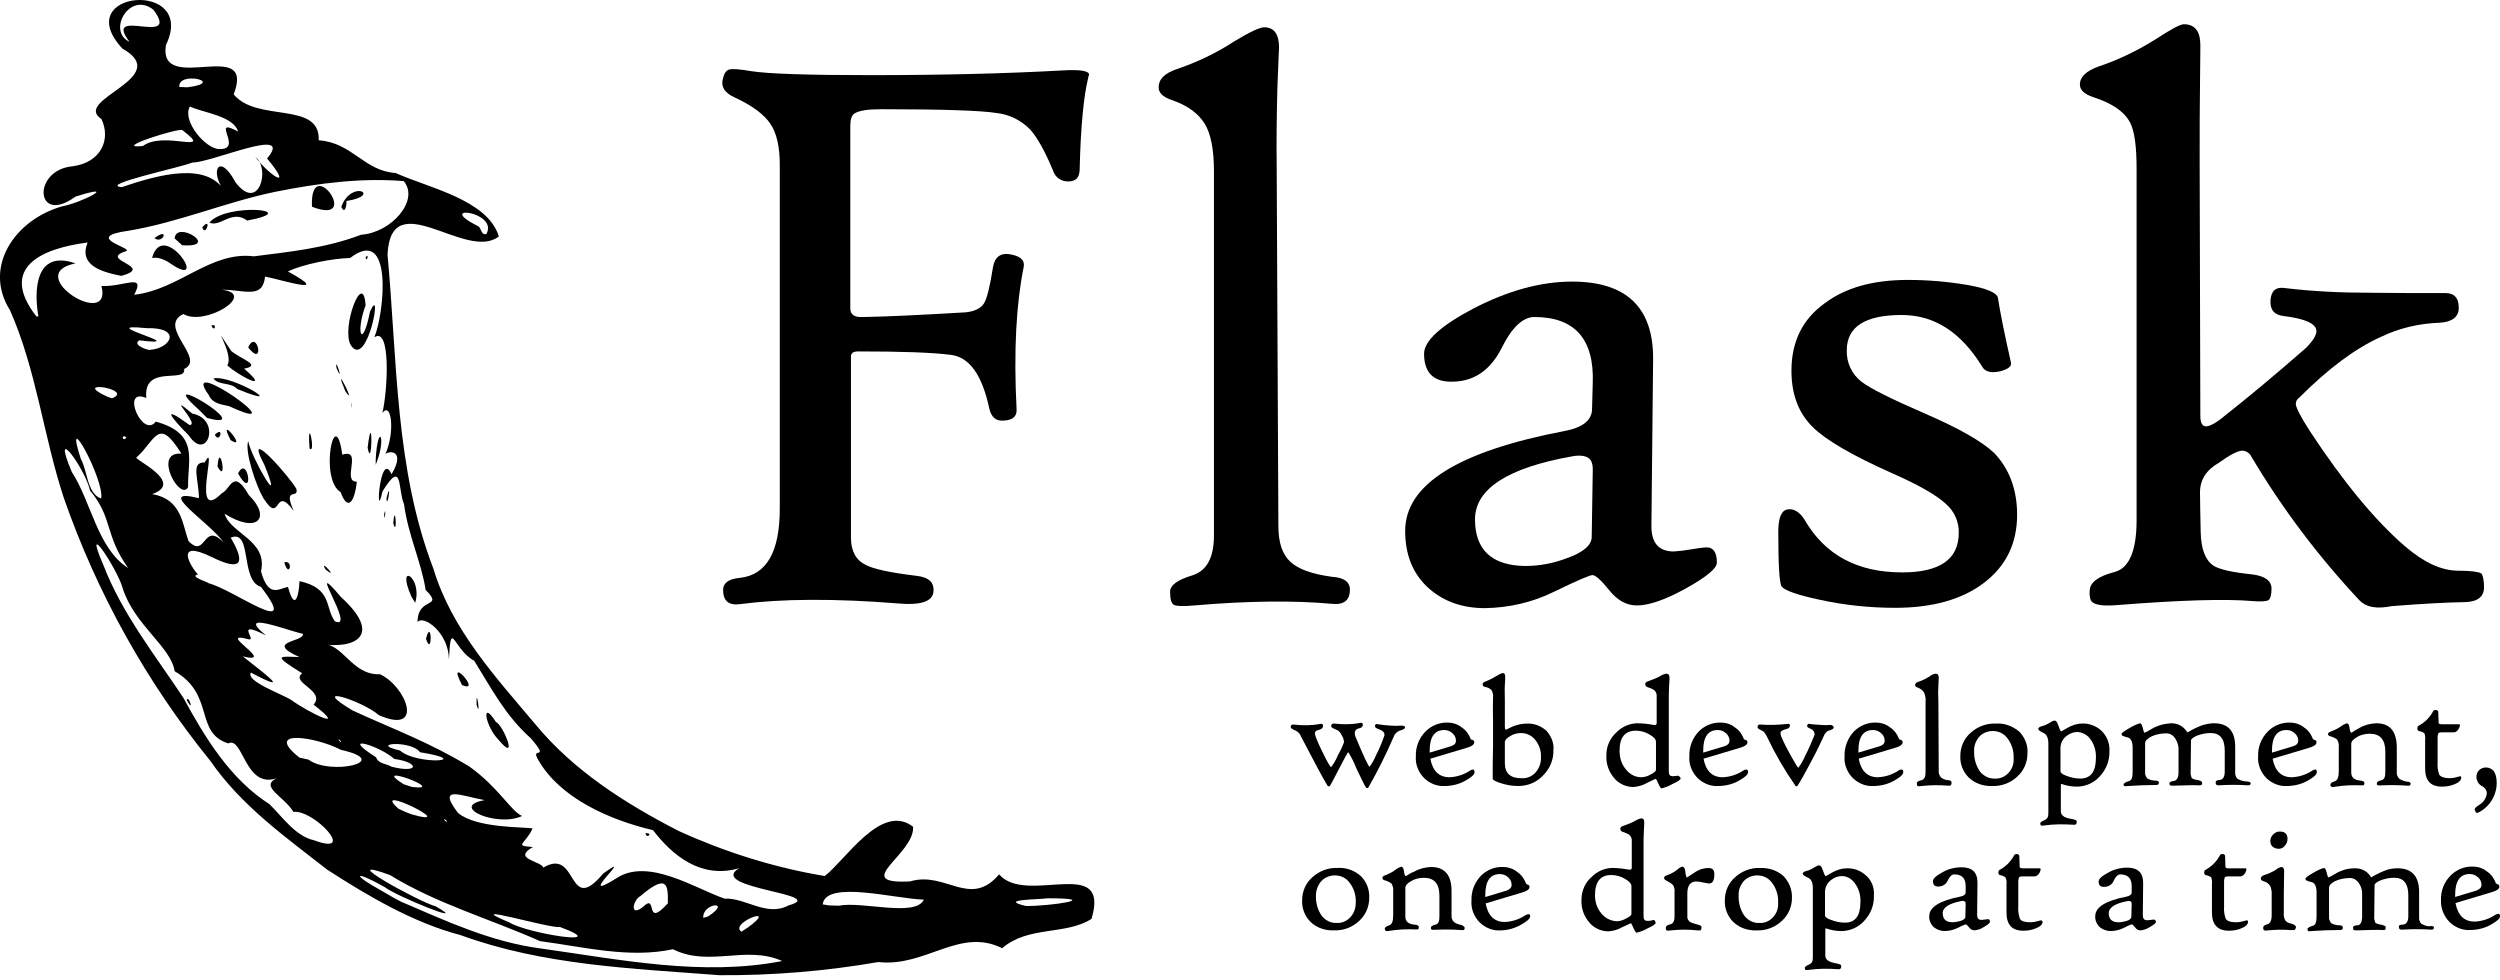 <svg xmlns="http://www.w3.org/2000/svg" width="102" height="40" viewBox="0 0 102 40" fill="none"><path d="M13.347 35.48C11.64 34.145 9.837 32.865 8.585 31.048C5.983 27.841 3.96 24.208 2.598 20.299C1.772 17.78 1.483 15.082 0.409 12.66C-0.706 10.898 0.602 8.971 2.529 8.421C3.382 8.256 4.896 7.444 3.079 8.022C1.442 9.219 1.29 6.934 2.969 6.783C4.112 6.632 4.538 5.696 4.139 4.856C2.914 4.058 7.112 3.177 4.992 1.98C2.79 -0.402 8.076 -0.856 6.768 1.842C6.451 3.92 10.457 1.457 9.534 3.851C10.484 5.008 13.072 4.113 13.003 5.723C14.379 5.82 14.847 6.976 16.141 7.058C17.476 7.664 19.898 8.146 20.353 9.646C19.031 10.692 15.948 7.471 15.811 10.389C16.21 14.683 16.113 19.115 17.683 23.203C18.426 25.68 20.229 27.635 21.853 29.562C23.408 31.447 25.514 32.782 27.675 33.897C29.574 34.764 31.584 35.397 33.648 35.742C34.488 35.108 35.96 32.727 37.254 33.732C37.323 34.861 34.667 36.086 37.13 35.962C38.575 35.521 39.58 37.077 40.764 35.673C41.865 36.966 45.32 34.847 44.535 37.489C43.489 38.164 41.948 37.765 40.888 38.687C39.154 37.82 37.764 39.471 35.837 39.251C33.689 39.623 31.529 39.802 29.354 39.788C25.803 39.513 22.169 39.389 18.784 38.15C16.884 37.655 15.026 36.567 13.347 35.48ZM16.361 36.788C18.219 37.586 20.05 38.439 22.087 38.701C25.321 39.155 28.666 39.843 31.914 39.21C30.441 38.549 28.927 39.471 27.455 38.728C25.693 39.114 23.807 38.632 22.032 38.398C19.995 37.489 17.806 36.87 15.907 35.7C13.526 34.833 17.132 36.815 17.779 36.98C19.265 37.82 16.141 36.553 15.7 36.196C14.462 35.494 14.297 35.645 15.577 36.347C15.838 36.498 16.086 36.65 16.361 36.788ZM12.81 34.282C14.613 34.957 12.796 33.016 11.971 33.126C11.599 32.493 10.567 32.094 11.296 31.75C9.989 32.204 9.92 30.016 9.314 30.332C7.924 29.892 8.777 28.337 7.126 27.387C6.974 26.382 5.488 25.515 5.006 24.001C4.8 23.23 3.327 21.001 4.222 23.065C4.992 25.061 6.355 26.768 7.484 28.474C8.365 30.098 9.397 31.791 10.993 32.81C11.53 33.333 12.053 34.117 12.81 34.282ZM7.621 28.571C7.676 28.295 7.952 29.163 7.621 28.571V28.571ZM14.971 35.081C14.407 34.861 15.37 34.902 14.971 35.081V35.081ZM15.948 35.439C15.508 35.714 15.852 34.943 15.948 35.439V35.439ZM17.173 35.948C16.279 35.59 17.765 35.397 17.173 35.948V35.948ZM19.279 37.118C18.15 36.925 19.637 36.595 19.279 37.118V37.118ZM15.246 34.31C14.076 34.296 16.155 33.718 15.246 34.31V34.31ZM16.169 34.764C15.838 34.902 16.141 34.448 16.169 34.764V34.764ZM20.765 37.627C21.509 38.095 25.073 38.646 22.844 37.82C22.458 37.902 18.687 36.76 20.765 37.627ZM13.471 31.956C12.315 31.612 13.402 31.64 13.471 31.956V31.956ZM15.604 33.195C14.448 32.892 16.169 32.81 15.604 33.195V33.195ZM17.407 34.296C16.113 33.993 18.206 33.993 17.407 34.296V34.296ZM12.59 30.993C13.457 31.654 16.086 31.076 13.911 30.594C12.92 30.071 10.704 29.713 12.218 30.91L12.59 30.993ZM18.618 34.668C17.104 34.324 18.99 34.062 18.618 34.668V34.668ZM16.788 33.223C18.907 33.828 14.999 31.888 16.265 33.002L16.54 33.126L16.788 33.223ZM20.463 35.342C18.646 35.067 22.472 35.356 20.463 35.342V35.342ZM11.819 29.837C11.324 29.878 11.75 29.465 11.819 29.837V29.837ZM23.862 37.255C23.202 37.751 23.917 36.581 23.862 37.255V37.255ZM15.246 31.929C14.627 31.929 15.122 31.585 15.246 31.929V31.929ZM12.012 29.603C10.429 29.094 13.168 29.534 12.012 29.603V29.603ZM8.186 27.125C6.933 26.134 8.034 26.575 8.186 27.125V27.125ZM18.247 33.512C18.027 33.278 18.15 33.567 18.247 33.512V33.512ZM24.509 37.366C24.165 37.503 24.482 36.994 24.509 37.366V37.366ZM17.696 32.947C16.705 32.796 17.806 32.466 17.696 32.947V32.947ZM13.03 29.988C11.654 29.41 13.884 29.892 13.03 29.988V29.988ZM20.917 34.888C19.609 34.627 22.252 34.365 20.917 34.888V34.888ZM16.815 32.108C18.357 32.301 14.985 31.062 16.471 31.998L16.815 32.108ZM22.169 35.397C23.601 34.544 23.133 37.407 24.605 35.645C26.064 34.585 23.353 36.953 25.142 35.838C26.436 34.971 28.363 36.251 29.56 36.664C30.427 36.622 31.281 37.421 32.175 36.939C33.896 36.471 28.817 36.251 30.152 35.425C28.583 35.879 27.413 34.874 26.642 33.87C24.881 33.457 22.844 32.562 21.963 31.007C21.605 30.415 22.486 31.089 21.66 30.126C20.6 29.176 20.064 28.103 19.348 26.96C18.494 26.506 18.398 25.171 18.316 26.919C18.316 25.818 17.283 25.075 17.036 25.378C17.036 24.318 18.137 24.841 17.366 24.07C17.201 22.969 16.65 21.826 16.485 20.574C16.224 19.968 16.444 18.689 15.604 20.051C15.301 21.483 15.494 18.289 15.976 19.349C16.609 18.276 15.756 18.399 15.714 18.551C16.127 17.642 15.976 16.362 15.604 16.844C15.824 15.881 15.948 13.307 15.274 13.761C15.687 12.756 16.045 9.164 14.283 10.527C13.567 10.54 12.329 10.788 11.75 11.077C13.581 12.082 11.572 11.435 10.815 11.284C10.718 12.22 9.975 11.82 9.053 11.82C10.525 11.999 8.337 13.334 7.484 12.811C6.383 13.334 8.433 14.642 7.511 15.055C7.621 15.661 5.832 14.835 5.97 16.239C4.896 15.784 5.818 17.918 6.355 17.202C8.172 17.698 7.635 18.812 7.676 19.872C7.36 20.491 6.204 18.413 7.401 18.509C6.451 16.968 6.355 17.959 5.571 18.661C5.392 18.716 7.58 19.679 6.204 20.161C7.415 20.354 7.442 21.4 7.69 22.074C8.42 22.831 8.268 21.235 9.135 22.143C8.585 21.331 6.217 19.858 8.117 20.326C8.103 19.514 7.773 18.854 8.351 18.867C8.929 17.821 7.745 21.441 9.053 20.12C9.411 19.968 9.507 19.074 10.154 20.202C11.09 21.125 10.498 21.799 9.163 20.959C9.397 21.771 10.938 22.047 10.649 23.313C10.952 24.414 11.379 24.015 11.75 23.946C12.039 25.02 12.205 24.235 12.218 23.712C13.567 24.001 13.251 24.799 13.664 25.35C14.586 25.763 12.342 22.515 13.925 24.373C15.59 25.887 14.558 26.506 13.058 26.272C14.008 26.19 14.31 27.552 15.508 27.511C16.595 28.02 17.325 30.002 15.453 29.176C14.806 28.598 12.521 27.869 14.379 28.984C16.113 29.782 17.476 30.264 19.141 31.268C20.339 32.122 20.848 33.099 21.302 33.292C20.297 33.773 18.288 32.906 19.774 32.645C18.839 32.48 17.793 31.998 18.687 33.168C19.444 33.801 21.385 33.732 21.729 33.801C21.44 34.448 20.931 34.503 21.743 34.558C20.876 35.053 22.073 35.122 22.169 35.397ZM20.325 30.167C19.774 29.589 19.637 28.516 20.229 29.451C20.532 29.575 21.192 31.213 20.325 30.167ZM26.34 33.993C26.354 34.255 26.684 33.98 26.34 33.993V33.993ZM19.444 28.75C19.417 27.883 19.637 29.424 19.444 28.75V28.75ZM18.852 27.951C18.15 26.616 19.72 28.323 18.852 27.951V27.951ZM11.599 22.941C11.792 23.643 11.998 22.831 11.599 22.941V22.941ZM17.38 26.066C17.614 25.13 17.655 26.864 17.38 26.066V26.066ZM13.278 23.23C12.989 22.721 13.884 23.726 13.278 23.23V23.23ZM16.788 24.345C16.127 22.873 17.256 23.547 16.939 24.593L16.788 24.345ZM10.746 20.326C10.457 19.845 9.975 18.427 10.126 18C10.264 18.702 11.627 21.028 10.787 18.964C9.865 17.23 11.888 19.528 12.095 19.955C12.191 20.381 11.53 19.831 11.984 20.849C11.159 19.707 11.489 21.483 10.746 20.326ZM8.874 19.032C8.956 17.918 9.3 19.817 8.874 19.032V19.032ZM9.713 19.322C10.113 18.482 10.402 20.519 9.713 19.322V19.322ZM7.704 17.766C7.016 17.078 6.506 16.445 7.731 17.34C8.199 17.353 6.672 15.895 7.842 16.872C9.066 17.106 8.447 18.895 7.704 17.766ZM8.764 17.739C8.97 18.138 9.163 17.34 8.764 17.739V17.739ZM9.411 17.959C8.805 16.803 10.154 18.427 9.411 17.959V17.959ZM8.117 16.72C6.094 14.917 10.649 17.656 8.447 17.051L8.117 16.72ZM13.898 20.079C13.017 19.556 13.664 16.39 13.966 18.551C14.82 18.276 13.925 19.666 14.558 19.652C14.462 20.533 14.173 20.849 13.898 20.079ZM16.045 21.345C16.127 20.381 16.224 21.992 16.045 21.345V21.345ZM15.673 20.973C15.687 21.455 15.769 20.56 15.673 20.973V20.973ZM8.516 16.115C7.222 14.325 12.287 17.931 9.342 16.569C9.039 16.5 8.667 16.473 8.516 16.115ZM12.631 18.303C12.521 16.789 12.906 18.551 12.631 18.303V18.303ZM15.769 20.313C15.783 20.891 16.003 19.459 15.769 20.313V20.313ZM8.709 15.44C9.479 15.275 11.902 16.789 9.672 15.867C9.438 15.592 8.901 15.729 8.709 15.44ZM15.329 18.744C15.412 17.202 15.797 17.821 15.329 18.964V18.744ZM9.273 14.903C9.59 14.435 8.433 12.825 9.438 14.325C9.865 14.669 10.691 14.903 9.961 15.041C11.117 16.046 9.7 15.316 9.273 14.903ZM14.999 18.262C15.191 19.294 15.219 16.5 14.999 18.262V18.262ZM8.626 13.279C8.75 13.596 8.874 13.183 8.626 13.279V13.279ZM10.126 14.174C10.498 13.362 10.828 15.069 10.126 14.174V14.174ZM14.338 16.514C14.324 16.197 14.407 16.968 14.338 16.514V16.514ZM14.09 15.963C13.498 14.532 14.627 16.734 14.09 15.963V15.963ZM13.732 15.027C13.636 14.422 14.063 15.771 13.732 15.027V15.027ZM14.31 14.078C13.911 13.376 14.82 10.967 14.916 12.454C14.489 13.623 14.792 14.27 15.095 12.715C15.646 11.476 14.985 15.124 14.31 14.078ZM14.916 10.499C14.957 10.761 15.081 10.279 14.916 10.499V10.499ZM13.911 30.236C13.677 30.03 13.939 30.374 13.911 30.236V30.236ZM15.976 31.282C17.118 31.571 17.118 31.103 16.086 30.965C15.522 30.442 13.76 29.892 15.343 30.897C15.439 31.172 15.783 31.158 15.976 31.282ZM11.902 28.571C12.535 29.039 14.283 29.906 12.796 28.75C13.292 28.172 11.833 27.855 12.329 27.47C11.104 26.713 11.365 26.781 12.218 26.809C10.746 26.148 12.439 26.203 12.356 25.859C11.792 25.749 9.534 24.855 10.856 25.928C9.507 25.24 10.539 26.19 10.126 26.079C8.75 25.708 11.351 27.125 9.906 26.781C10.704 27.415 12.039 28.392 10.236 27.442C10.016 27.8 11.53 28.323 11.902 28.571ZM14.063 29.809C12.769 28.791 16.678 30.663 14.063 29.809V29.809ZM25.115 36.512C24.743 36.953 25.142 35.989 25.115 36.512V36.512ZM26.243 36.994C26.849 36.402 26.271 37.93 27.248 36.856C27.262 36.086 27.221 35.631 26.119 36.567C25.817 36.732 25.679 37.448 26.243 36.994ZM8.213 25.667C6.906 24.937 8.02 24.937 8.213 25.667V25.667ZM9.424 26.465C7.814 25.79 8.97 25.722 9.424 26.465V26.465ZM16.32 30.621C16.994 31.227 19.417 31.062 17.132 30.69C16.802 30.195 14.999 30.319 16.32 30.621ZM25.817 36.485C24.812 36.87 26.849 35.618 25.817 36.485V36.485ZM27.978 37.971C27.523 38.081 27.978 37.682 27.978 37.971V37.971ZM27.978 37.572C26.863 37.641 29.12 36.361 27.978 37.572V37.572ZM5.226 23.175C4.249 21.785 4.621 21.152 3.671 20.01C3.492 19.143 2.047 17.161 2.928 19.253C3.726 20.478 3.974 22.377 5.226 23.175ZM27.606 37.187C26.739 36.595 29.726 35.824 27.606 37.187V37.187ZM29.23 37.82C28.556 37.627 30.276 36.911 29.23 37.82V37.82ZM7.855 24.125C7.071 24.07 8.158 23.671 7.855 24.125V24.125ZM28.886 37.393C29.904 36.732 28.652 36.829 28.693 37.448L28.886 37.393ZM14.985 28.626C14.448 28.667 14.957 28.185 14.985 28.626V28.626ZM15.852 29.121C15.425 29.204 15.577 28.571 15.852 29.121V29.121ZM30.524 37.834C31.831 36.884 29.726 37.655 30.249 38.013L30.524 37.834ZM30.028 37.586C28.9 37.985 31.102 36.691 30.028 37.586V37.586ZM32.588 39.306C31.721 39.141 33.318 38.825 32.588 39.306V39.306ZM8.502 23.795C9.466 24.015 12.342 26.162 10.649 23.946C9.782 23.685 10.305 21.565 9.411 21.937C10.002 22.928 9.906 23.354 8.654 22.735C7.085 21.964 7.773 23.12 8.076 23.437C7.663 23.52 8.626 23.795 8.502 23.795ZM4.125 20.34C4.291 19.624 2.543 16.418 3.3 18.73C3.575 19.212 3.547 20.134 4.125 20.34ZM12.177 25.295C11.682 24.882 12.149 25.24 12.177 25.295V25.295ZM13.388 25.584C12.039 25.281 13.388 24.827 13.388 25.584V25.584ZM23.959 32.245C23.174 32.232 23.766 31.723 23.959 32.245V32.245ZM24.468 32.617C24.179 32.672 24.399 32.328 24.468 32.617V32.617ZM28.666 35.26C28.157 35.218 29.065 34.957 28.666 35.26V35.26ZM6.314 20.891C5.075 20.574 7.47 20.45 6.314 20.891V20.891ZM23.037 31.42C22.293 31.612 23.023 30.677 23.037 31.42V31.42ZM5.86 19.831C5.171 19.666 6.603 19.583 5.86 19.831V19.831ZM8.007 20.877C7.786 20.973 7.993 20.629 8.007 20.877V20.877ZM34.226 36.953C35.176 36.76 37.35 37.434 37.695 36.705C36.538 36.677 33.689 35.893 33.566 36.898L33.813 36.939L34.226 36.953ZM8.695 21.042C8.103 21.015 8.709 20.285 8.695 21.042V21.042ZM3.038 17.133C2.061 16.913 2.79 15.688 3.038 17.133V17.133ZM4.387 17.463C3.162 17.051 4.401 17.009 4.387 17.463V17.463ZM5.158 17.849C4.937 17.67 4.992 18.069 5.158 17.849V17.849ZM10.002 20.959C9.466 20.794 10.236 20.739 10.002 20.959V20.959ZM4.648 16.995C3.079 16.83 4.511 15.908 4.648 16.995V16.995ZM1.882 15.206C1.62 15.385 1.841 14.697 1.882 15.206V15.206ZM2.295 14.89C1.937 14.972 2.226 14.298 2.295 14.89V14.89ZM4.566 16.252C5.529 15.881 2.818 15.468 4.373 16.183L4.566 16.252ZM34.956 35.012C34.171 34.847 35.575 34.448 34.956 35.012V35.012ZM38.631 36.925C37.997 37.008 38.878 36.196 38.631 36.925V36.925ZM4.8 15.055C4.043 15.193 4.896 14.353 4.8 15.055V15.055ZM1.565 12.894C1.386 11.903 1.414 10.155 3.079 10.747C0.863 11.187 4.607 13.5 4.139 11.669C5.075 11.71 5.956 11.118 5.474 12.027C7.305 11.82 8.585 10.238 10.36 10.458C11.737 10.279 13.251 10.141 14.737 9.577C15.962 9.494 17.132 8.173 16.471 7.389C14.806 7.251 13.058 7.457 11.214 7.829C9.177 8.256 7.305 9.068 5.254 9.412C3.245 9.687 5.653 10.155 5.089 10.265C4.043 10.623 6.341 10.871 4.951 11.256C4.098 11.091 3.203 10.802 3.575 9.894C1.648 10.141 -0.045 10.94 1.483 12.908H1.565V12.894ZM6.204 10.527C6.658 8.861 8.626 11.903 6.947 10.747C6.74 10.595 6.424 10.472 6.204 10.527ZM6.3 9.715C6.644 9.99 6.947 9.233 6.3 9.715V9.715ZM7.126 9.728C7.181 8.958 9.025 10.127 7.429 10.004L7.126 9.728ZM8.254 9.274C8.378 9.715 8.667 8.792 8.254 9.274V9.274ZM8.543 9.082C9.232 8.256 12.439 8.559 10.085 8.999C9.466 8.531 8.984 9.288 8.543 9.082ZM12.728 8.435C12.631 6.177 14.82 9.247 12.728 8.435V8.435ZM13.925 8.435C14.352 7.292 15.604 7.98 14.132 8.201C14.159 8.325 14.076 8.792 13.925 8.435ZM4.332 14.477C2.955 13.789 5.626 13.678 4.332 14.477V14.477ZM5.295 14.738C4.304 14.546 5.749 14.257 5.295 14.738V14.738ZM2.46 12.729C1.579 12.509 3.203 12.165 2.46 12.729V12.729ZM40.791 36.705C40.227 37.008 40.819 36.044 40.791 36.705V36.705ZM36.896 34.049C36.401 34.117 37.007 33.292 36.896 34.049V34.049ZM41.865 36.966C42.897 36.966 45.003 36.65 42.746 36.65C42.388 36.705 40.681 36.691 41.865 36.966ZM6.135 14.27C6.974 14.215 7.442 13.348 5.97 13.389C3.685 13.155 7.993 14.174 5.681 13.885C5.364 14.091 6.121 14.325 6.135 14.27ZM6.878 14.642C6.617 14.931 6.782 14.105 6.878 14.642V14.642ZM7.745 12.302C7.25 12.192 8.117 11.862 7.745 12.302V12.302ZM4.965 7.636C6.465 7.127 8.516 6.549 9.218 7.884C8.502 7.017 8.929 6.164 9.603 7.43C10.567 8.71 11.048 6.852 10.415 6.411C11.131 7.292 11.943 7.719 10.897 6.466C12.039 5.104 8.626 6.645 7.842 6.632C7.47 6.811 3.988 7.54 4.965 7.636ZM5.832 5.957C6.685 5.31 8.791 6.343 7.442 5.31C7.319 5.2 4.497 6.095 5.832 5.957ZM8.956 6.081C9.961 6.109 8.53 4.732 9.713 5.365C9.521 4.732 8.323 4.608 7.745 4.347C7.415 4.939 8.406 6.095 8.956 6.081ZM6.383 3.26C5.777 3.494 6.727 2.792 6.383 3.26V3.26ZM7.649 3.562C9.259 3.356 7.236 2.874 7.319 3.549L7.649 3.562ZM5.282 1.704C4.153 0.218 7.415 1.952 6.259 0.397C5.282 -0.374 4.359 1.278 5.282 1.704ZM19.843 9.549C20.366 8.627 17.696 8.311 19.485 9.219C19.651 9.274 19.609 9.605 19.843 9.549Z" fill="black"></path><path d="M44.395 3.19C44.216 3.92 44.092 5.158 44.051 6.892C44.051 7.237 43.899 7.402 43.597 7.402C43.308 7.415 43.046 7.237 42.964 6.961C42.633 6.163 42.317 5.599 42.028 5.282C41.656 4.897 41.16 4.663 40.638 4.608C40.018 4.511 38.463 4.456 35.972 4.456C35.407 4.456 35.036 4.511 34.857 4.635C34.747 4.704 34.692 4.883 34.692 5.131V12.577C34.692 12.825 34.843 12.948 35.173 12.935C36.151 12.921 37.554 12.852 39.413 12.742C39.77 12.701 40.018 12.577 40.142 12.384C40.266 12.191 40.39 11.696 40.514 10.898C40.596 10.457 40.844 10.292 41.284 10.388C41.656 10.471 41.821 10.636 41.766 10.898C41.463 12.384 41.353 14.325 41.477 16.706C41.491 16.995 41.312 17.146 40.94 17.16C40.638 17.188 40.445 17.022 40.362 16.665C40.073 15.302 39.55 14.559 38.779 14.476C38.009 14.38 36.756 14.338 35.008 14.338C34.816 14.338 34.719 14.407 34.719 14.545V21.936C34.719 22.486 34.926 22.858 35.325 23.051C35.641 23.216 36.33 23.367 37.376 23.491C37.912 23.546 38.146 23.78 38.077 24.193C38.009 24.551 37.527 24.703 36.632 24.62C34.045 24.413 31.898 24.427 30.205 24.647C29.737 24.716 29.503 24.523 29.503 24.069C29.503 23.78 29.737 23.615 30.205 23.574C31.278 23.45 31.815 22.514 31.815 20.752V6.714C31.815 5.998 31.691 5.434 31.43 5.048C31.168 4.663 30.686 4.305 29.998 3.988C29.558 3.796 29.393 3.52 29.503 3.176C29.558 2.97 29.64 2.86 29.764 2.832C29.888 2.805 30.163 2.818 30.631 2.901C31.32 3.011 32.944 3.066 35.504 3.066C38.532 3.066 41.133 2.997 43.335 2.874C44.065 2.832 44.436 2.887 44.436 3.052C44.409 3.094 44.409 3.135 44.395 3.19Z" fill="black"></path><path d="M55.076 24.057C55.076 24.497 54.828 24.69 54.333 24.635C52.819 24.497 50.947 24.511 48.717 24.703C48.263 24.745 47.988 24.731 47.891 24.676C47.781 24.607 47.74 24.428 47.74 24.139C47.74 23.878 48.043 23.657 48.635 23.479C49.226 23.3 49.529 22.763 49.529 21.854V6.99C49.529 6.109 49.405 5.448 49.144 5.035C48.882 4.622 48.442 4.292 47.781 4.072C47.437 3.948 47.272 3.783 47.272 3.563C47.272 3.232 47.52 2.985 48.015 2.819C48.827 2.544 49.612 2.173 50.328 1.705C50.988 1.305 51.401 1.113 51.58 1.113C51.979 1.113 52.186 1.388 52.186 1.952C52.186 1.911 52.158 2.462 52.117 3.59C52.089 4.678 52.075 5.737 52.089 6.797L52.158 21.469C52.158 22.143 52.323 22.625 52.654 22.928C52.984 23.231 53.548 23.424 54.346 23.534C54.828 23.561 55.076 23.74 55.076 24.057Z" fill="black"></path><path d="M70.049 22.954C70.049 23.188 69.636 23.532 68.796 24C67.957 24.468 67.282 24.702 66.787 24.702C66.36 24.702 65.988 24.496 65.658 24.083C65.328 23.67 65.094 23.463 64.97 23.463C64.874 23.463 64.35 23.683 63.414 24.138C62.534 24.578 61.556 24.798 60.579 24.812C59.685 24.812 58.928 24.551 58.322 24.028C57.661 23.45 57.331 22.665 57.331 21.66C57.331 19.761 59.506 18.412 63.827 17.586C64.571 17.449 64.956 17.146 64.956 16.678L64.984 15.632C65.052 13.843 64.254 12.934 62.602 12.934C62.135 12.934 61.68 13.361 61.267 14.2C60.841 15.04 60.235 15.494 59.451 15.563C58.556 15.646 58.102 15.274 58.102 14.434C58.102 13.911 58.776 13.292 60.111 12.59C61.515 11.861 62.864 11.489 64.144 11.489C66.36 11.489 67.461 12.549 67.447 14.655L67.378 21.426C67.365 22.142 67.668 22.5 68.287 22.5C68.521 22.486 68.741 22.459 68.975 22.417C69.319 22.362 69.512 22.335 69.567 22.335C69.897 22.307 70.049 22.527 70.049 22.954ZM64.984 19.21C64.997 18.935 64.928 18.756 64.791 18.674C64.653 18.591 64.433 18.564 64.144 18.619C61.501 19.087 60.18 19.954 60.18 21.192C60.18 22.431 60.868 23.078 62.231 23.092C62.809 23.092 63.387 22.982 63.924 22.775C64.598 22.541 64.942 22.238 64.942 21.908L64.984 19.21Z" fill="black"></path><path d="M82.298 21C82.298 22.156 81.858 23.078 80.963 23.767C80.069 24.455 78.857 24.799 77.316 24.799C76.284 24.799 75.238 24.689 74.233 24.468C73.338 24.276 72.829 24.097 72.691 23.932C72.595 23.78 72.554 23.023 72.554 21.688C72.554 21.11 72.691 20.807 72.953 20.78C73.214 20.752 73.435 20.904 73.627 21.206C74.453 22.638 75.774 23.354 77.605 23.354C79.146 23.354 79.917 22.817 79.917 21.743C79.931 21.289 79.738 20.862 79.394 20.56C79.009 20.202 78.266 19.775 77.165 19.293C75.568 18.578 74.494 17.958 73.958 17.422C73.379 16.857 73.091 16.087 73.091 15.123C73.091 13.939 73.545 13.017 74.453 12.37C75.293 11.737 76.421 11.421 77.839 11.421C78.651 11.421 79.463 11.489 80.275 11.627C81.06 11.765 81.472 11.944 81.514 12.15C81.61 12.77 81.789 13.65 82.05 14.806C82.078 14.944 81.927 15.068 81.596 15.151C81.239 15.233 80.991 15.164 80.881 14.972C80.013 13.554 78.926 12.852 77.591 12.852C76.091 12.852 75.348 13.334 75.348 14.297C75.334 14.793 75.554 15.274 75.953 15.577C76.311 15.852 77.165 16.279 78.5 16.857C79.903 17.463 80.853 18 81.362 18.481C81.968 19.114 82.298 19.954 82.298 21Z" fill="black"></path><path d="M101.349 23.96C101.349 24.345 101.088 24.552 100.578 24.566C99.808 24.579 98.803 24.634 97.578 24.731C96.959 24.855 96.532 24.772 96.27 24.497C94.591 22.707 93.118 20.753 91.866 18.647C91.797 18.496 91.659 18.399 91.494 18.386C91.315 18.386 90.985 18.551 90.531 18.881C90.022 19.17 89.76 19.569 89.76 20.092C89.76 20.464 89.774 21.001 89.788 21.703C89.802 22.405 89.98 22.859 90.311 23.079C90.545 23.23 91.068 23.354 91.907 23.437C92.416 23.506 92.678 23.698 92.678 24.015C92.678 24.263 92.637 24.428 92.554 24.483C92.472 24.538 92.251 24.552 91.907 24.524C90.806 24.428 88.962 24.483 86.361 24.689C85.7 24.744 85.342 24.662 85.287 24.442C85.26 24.331 85.246 24.221 85.26 24.111C85.26 23.767 85.59 23.519 86.264 23.34C86.87 23.189 87.173 22.473 87.173 21.221V6.879C87.173 5.985 87.09 5.352 86.911 5.007C86.677 4.553 86.168 4.209 85.397 3.961C85.039 3.838 84.86 3.672 84.86 3.452C84.86 3.136 85.122 2.888 85.631 2.709C86.457 2.434 87.241 2.048 87.985 1.58C88.59 1.181 88.962 0.989 89.1 0.989C89.554 0.989 89.774 1.278 89.774 1.842C89.774 1.759 89.774 2.31 89.76 3.466C89.746 4.264 89.746 5.338 89.746 6.687L89.774 16.968C89.774 17.257 89.856 17.395 90.008 17.395C90.159 17.395 90.421 17.257 90.765 16.968C91.673 16.252 92.788 15.33 94.109 14.174C94.371 13.899 94.509 13.678 94.509 13.513C94.509 13.21 94.068 13.004 93.174 12.894C92.788 12.853 92.609 12.633 92.637 12.247C92.664 11.862 92.857 11.697 93.215 11.752C94.357 11.889 95.513 11.944 96.669 11.944C97.716 11.958 98.761 11.958 99.808 11.958C100.152 11.972 100.317 12.165 100.317 12.564C100.317 12.935 100.042 13.142 99.519 13.169C98.693 13.197 97.881 13.389 97.137 13.747C96.091 14.215 94.99 15.041 93.807 16.225C93.724 16.28 93.669 16.376 93.669 16.473C93.669 16.624 93.862 16.995 94.233 17.574C95.596 19.652 96.89 21.221 98.115 22.281C98.899 22.955 99.615 23.285 100.303 23.285C100.812 23.285 101.115 23.327 101.239 23.396C101.294 23.464 101.349 23.657 101.349 23.96Z" fill="black"></path><path d="M57.325 29.687C57.325 29.728 57.256 29.77 57.105 29.811C56.995 29.852 56.898 29.948 56.857 30.072C56.554 30.774 56.21 31.462 55.825 32.137C55.825 32.151 55.797 32.151 55.77 32.151C55.756 32.151 55.728 32.137 55.728 32.123C55.673 32.054 55.55 31.779 55.329 31.325C55.247 31.105 55.137 30.898 55.013 30.692C54.985 30.692 54.875 30.898 54.669 31.297C54.435 31.751 54.297 32.013 54.256 32.068C54.256 32.082 54.242 32.096 54.215 32.082C54.187 32.082 54.173 32.068 54.159 32.054C54.008 31.806 53.65 31.146 53.086 30.058C53.045 29.948 52.976 29.866 52.866 29.811C52.728 29.756 52.659 29.701 52.659 29.673C52.659 29.591 52.7 29.549 52.797 29.563C53.155 29.604 53.513 29.604 53.87 29.535C53.939 29.522 53.98 29.549 53.98 29.604C53.98 29.687 53.939 29.742 53.843 29.77C53.719 29.797 53.65 29.838 53.65 29.907C53.65 29.962 53.664 30.031 53.691 30.086C53.76 30.279 53.884 30.54 54.035 30.843C54.187 31.146 54.283 31.297 54.311 31.297C54.421 31.146 54.517 30.994 54.586 30.816C54.682 30.65 54.765 30.471 54.834 30.293C54.834 30.196 54.806 30.1 54.751 30.017C54.71 29.907 54.627 29.811 54.517 29.77C54.38 29.714 54.311 29.673 54.311 29.632C54.311 29.549 54.366 29.508 54.448 29.522C54.792 29.563 55.15 29.563 55.495 29.494C55.563 29.48 55.605 29.508 55.605 29.563C55.605 29.646 55.55 29.701 55.453 29.714C55.357 29.728 55.274 29.797 55.274 29.907C55.274 29.962 55.288 30.031 55.316 30.086C55.646 30.884 55.839 31.284 55.88 31.284C55.99 31.132 56.072 30.981 56.141 30.816C56.279 30.554 56.389 30.279 56.485 30.003C56.485 29.99 56.485 29.976 56.485 29.976C56.485 29.88 56.417 29.811 56.265 29.756C56.155 29.714 56.1 29.687 56.1 29.632C56.1 29.563 56.128 29.522 56.21 29.549C56.375 29.577 56.554 29.591 56.733 29.604C56.885 29.618 57.036 29.618 57.201 29.604C57.284 29.618 57.339 29.632 57.325 29.687Z" fill="black"></path><path d="M60.161 31.506C60.161 31.602 60.038 31.712 59.79 31.85C59.528 32.001 59.226 32.07 58.923 32.07C58.62 32.084 58.331 31.96 58.111 31.753C57.877 31.519 57.739 31.189 57.767 30.859C57.753 30.487 57.891 30.116 58.166 29.84C58.4 29.606 58.73 29.469 59.06 29.482C59.281 29.482 59.487 29.551 59.652 29.689C59.804 29.785 59.914 29.937 59.983 30.102C59.996 30.157 60.024 30.184 60.065 30.184C60.12 30.198 60.161 30.239 60.148 30.294C60.148 30.377 60.038 30.46 59.831 30.515L58.358 30.955C58.455 31.464 58.716 31.712 59.143 31.712C59.446 31.698 59.735 31.602 59.983 31.437C60.024 31.409 60.065 31.395 60.12 31.395C60.134 31.409 60.161 31.437 60.161 31.506ZM59.404 30.226C59.404 30.102 59.349 29.992 59.267 29.923C59.17 29.826 59.047 29.785 58.923 29.785C58.537 29.785 58.331 30.061 58.331 30.625V30.707L59.198 30.446C59.336 30.404 59.404 30.322 59.404 30.226Z" fill="black"></path><path d="M63.38 30.596C63.394 30.995 63.229 31.38 62.94 31.656C62.678 31.931 62.32 32.069 61.935 32.069C61.701 32.069 61.467 32.027 61.247 31.958C61.013 31.89 60.903 31.821 60.903 31.766C60.903 31.711 60.903 31.546 60.903 31.256C60.903 30.899 60.916 30.637 60.916 30.472C60.916 30.224 60.916 29.866 60.916 29.398C60.903 28.93 60.916 28.614 60.916 28.462C60.93 28.352 60.903 28.242 60.848 28.146C60.765 28.077 60.669 28.036 60.572 28.022C60.517 28.008 60.49 27.967 60.49 27.912C60.49 27.871 60.531 27.829 60.614 27.802C60.765 27.747 60.916 27.664 61.054 27.582C61.137 27.527 61.219 27.485 61.316 27.458C61.384 27.458 61.412 27.513 61.412 27.623C61.412 27.637 61.412 27.747 61.398 27.953C61.384 28.16 61.398 28.352 61.398 28.559V29.66C61.398 29.77 61.439 29.798 61.508 29.742C61.756 29.605 62.031 29.522 62.306 29.522C62.596 29.509 62.871 29.619 63.091 29.811C63.297 30.045 63.408 30.321 63.38 30.596ZM62.871 30.885C62.885 30.623 62.788 30.362 62.623 30.169C62.486 30.004 62.279 29.908 62.059 29.908C61.907 29.908 61.742 29.949 61.618 30.032C61.467 30.114 61.398 30.197 61.398 30.279V31.133C61.398 31.546 61.618 31.752 62.073 31.752C62.293 31.766 62.499 31.683 62.651 31.518C62.802 31.339 62.885 31.119 62.871 30.885Z" fill="black"></path><path d="M68.555 31.725C68.569 31.738 68.569 31.752 68.569 31.766C68.569 31.807 68.459 31.89 68.239 31.986C68.101 32.069 67.95 32.124 67.798 32.165C67.757 32.165 67.716 32.096 67.661 31.973C67.606 31.849 67.578 31.78 67.55 31.78C67.523 31.78 67.427 31.835 67.193 31.945C67.028 32.041 66.835 32.096 66.642 32.11C66.367 32.11 66.105 32 65.913 31.807C65.651 31.532 65.513 31.174 65.541 30.789C65.541 30.431 65.706 30.087 65.981 29.853C66.188 29.646 66.477 29.523 66.78 29.509C67.014 29.509 67.248 29.536 67.468 29.578C67.55 29.591 67.592 29.564 67.592 29.509V28.422C67.606 28.325 67.564 28.229 67.496 28.16C67.413 28.105 67.317 28.064 67.22 28.036C67.165 28.022 67.124 27.967 67.124 27.912C67.124 27.857 67.165 27.816 67.261 27.788C67.413 27.733 67.564 27.678 67.716 27.596C67.798 27.541 67.895 27.499 67.991 27.486C68.074 27.486 68.115 27.541 68.115 27.651C68.115 27.651 68.115 27.761 68.101 27.967C68.087 28.174 68.087 28.394 68.087 28.587V31.491C68.087 31.615 68.142 31.67 68.252 31.67C68.308 31.67 68.363 31.656 68.418 31.656C68.459 31.628 68.528 31.67 68.555 31.725ZM67.564 31.408V30.266C67.564 30.169 67.482 30.073 67.317 29.977C67.138 29.867 66.945 29.812 66.739 29.812C66.298 29.812 66.078 30.087 66.078 30.637C66.078 30.913 66.16 31.188 66.339 31.394C66.491 31.587 66.711 31.711 66.959 31.711C67.096 31.711 67.22 31.67 67.344 31.601C67.496 31.518 67.564 31.463 67.564 31.408Z" fill="black"></path><path d="M71.321 31.506C71.321 31.602 71.197 31.712 70.95 31.85C70.688 32.001 70.385 32.07 70.082 32.07C69.78 32.084 69.491 31.96 69.27 31.753C69.036 31.519 68.899 31.189 68.926 30.859C68.913 30.473 69.05 30.116 69.312 29.84C69.546 29.606 69.876 29.469 70.206 29.482C70.427 29.482 70.633 29.551 70.798 29.689C70.95 29.785 71.06 29.937 71.129 30.102C71.142 30.157 71.17 30.184 71.211 30.184C71.266 30.198 71.307 30.239 71.294 30.294C71.294 30.377 71.183 30.46 70.977 30.515L69.504 30.955C69.601 31.464 69.862 31.712 70.289 31.712C70.592 31.698 70.881 31.602 71.129 31.437C71.17 31.409 71.211 31.395 71.266 31.395C71.307 31.409 71.321 31.437 71.321 31.506ZM70.564 30.226C70.564 30.102 70.509 29.992 70.427 29.923C70.33 29.826 70.206 29.785 70.082 29.785C69.683 29.785 69.491 30.074 69.491 30.625V30.707L70.358 30.446C70.495 30.404 70.564 30.322 70.564 30.226Z" fill="black"></path><path d="M74.819 29.686C74.819 29.727 74.75 29.768 74.612 29.81C74.529 29.837 74.447 29.92 74.392 30.071C74.282 30.319 74.103 30.691 73.841 31.172C73.621 31.585 73.456 31.888 73.332 32.067C73.318 32.081 73.305 32.094 73.291 32.081C73.277 32.081 73.249 32.067 73.249 32.053C72.809 31.42 72.424 30.759 72.093 30.058C72.025 29.92 71.956 29.837 71.887 29.81C71.763 29.755 71.708 29.713 71.708 29.672C71.708 29.59 71.749 29.548 71.832 29.562C72.204 29.59 72.561 29.576 72.933 29.535C73.002 29.521 73.029 29.548 73.029 29.603C73.029 29.658 72.988 29.727 72.892 29.741C72.727 29.782 72.644 29.837 72.644 29.906C72.644 29.947 72.658 30.003 72.671 30.044C72.782 30.305 72.919 30.567 73.057 30.814C73.249 31.159 73.346 31.324 73.373 31.324C73.484 31.172 73.58 31.007 73.649 30.842C73.786 30.581 73.91 30.291 74.02 30.016C74.034 29.989 74.034 29.975 74.034 29.947C74.034 29.851 73.965 29.768 73.883 29.741C73.786 29.7 73.731 29.658 73.731 29.631C73.731 29.562 73.759 29.521 73.828 29.535C73.979 29.562 74.13 29.562 74.282 29.576C74.419 29.59 74.557 29.59 74.695 29.576C74.763 29.59 74.805 29.617 74.819 29.686Z" fill="black"></path><path d="M77.653 31.506C77.653 31.602 77.529 31.712 77.282 31.85C77.02 32.001 76.717 32.07 76.415 32.07C76.112 32.084 75.823 31.96 75.603 31.753C75.368 31.519 75.231 31.189 75.258 30.859C75.245 30.487 75.382 30.116 75.644 29.84C75.878 29.606 76.208 29.469 76.538 29.482C76.759 29.482 76.965 29.551 77.13 29.689C77.282 29.785 77.392 29.937 77.46 30.102C77.474 30.143 77.502 30.184 77.543 30.184C77.598 30.198 77.639 30.239 77.626 30.294C77.626 30.377 77.516 30.46 77.309 30.515L75.836 30.955C75.933 31.464 76.194 31.712 76.621 31.712C76.924 31.698 77.213 31.602 77.46 31.437C77.502 31.409 77.543 31.395 77.598 31.395C77.639 31.409 77.653 31.437 77.653 31.506ZM76.896 30.226C76.896 30.102 76.841 29.992 76.759 29.923C76.662 29.826 76.538 29.785 76.415 29.785C76.029 29.785 75.823 30.061 75.823 30.625V30.707L76.69 30.446C76.827 30.404 76.896 30.322 76.896 30.226Z" fill="black"></path><path d="M79.623 31.945C79.623 32.028 79.582 32.069 79.486 32.055C79.128 32.028 78.756 32.028 78.398 32.069C78.343 32.083 78.288 32.083 78.233 32.069C78.219 32.055 78.206 32.014 78.206 31.959C78.206 31.904 78.261 31.862 78.385 31.835C78.508 31.807 78.563 31.697 78.563 31.518V28.628C78.577 28.49 78.55 28.366 78.495 28.243C78.426 28.146 78.343 28.091 78.233 28.05C78.164 28.022 78.137 27.995 78.137 27.954C78.137 27.885 78.178 27.843 78.274 27.816C78.439 27.761 78.577 27.692 78.729 27.596C78.797 27.541 78.88 27.499 78.976 27.486C79.059 27.486 79.1 27.541 79.1 27.651C79.1 27.637 79.1 27.747 79.086 27.967C79.073 28.188 79.073 28.38 79.086 28.587L79.1 31.436C79.086 31.546 79.128 31.642 79.197 31.725C79.293 31.794 79.403 31.835 79.527 31.835C79.596 31.849 79.637 31.89 79.623 31.945Z" fill="black"></path><path d="M82.72 30.747C82.72 31.105 82.569 31.449 82.307 31.683C82.032 31.945 81.66 32.082 81.289 32.069C80.931 32.082 80.587 31.972 80.325 31.724C80.091 31.491 79.967 31.174 79.981 30.844C79.981 30.472 80.132 30.128 80.408 29.894C80.683 29.646 81.041 29.509 81.412 29.522C81.77 29.495 82.114 29.619 82.39 29.853C82.624 30.1 82.748 30.417 82.72 30.747ZM82.156 30.94C82.169 30.651 82.087 30.362 81.908 30.128C81.77 29.935 81.55 29.825 81.302 29.825C81.096 29.825 80.889 29.908 80.752 30.059C80.614 30.224 80.532 30.431 80.545 30.637C80.532 30.94 80.614 31.243 80.793 31.491C80.945 31.669 81.165 31.78 81.399 31.766C81.605 31.78 81.812 31.683 81.949 31.532C82.101 31.367 82.169 31.16 82.156 30.94Z" fill="black"></path><path d="M86.064 30.664C86.078 31.035 85.926 31.407 85.665 31.682C85.431 31.944 85.087 32.095 84.729 32.095C84.522 32.095 84.302 32.054 84.109 31.985C84.082 31.971 84.082 32.026 84.082 32.136V33.1C84.082 33.251 84.206 33.361 84.467 33.403C84.55 33.416 84.619 33.43 84.687 33.458C84.715 33.471 84.743 33.513 84.729 33.554C84.729 33.623 84.687 33.664 84.591 33.65C84.192 33.623 83.807 33.623 83.407 33.678C83.366 33.692 83.311 33.692 83.27 33.678C83.256 33.664 83.242 33.637 83.242 33.595C83.242 33.554 83.297 33.513 83.421 33.458C83.545 33.403 83.573 33.32 83.573 33.155V30.333C83.573 30.113 83.504 29.962 83.38 29.907C83.228 29.838 83.16 29.783 83.16 29.741C83.16 29.7 83.201 29.659 83.297 29.631C83.421 29.604 83.531 29.549 83.641 29.48C83.696 29.439 83.765 29.411 83.82 29.398C83.889 29.398 83.93 29.453 83.972 29.576C84.027 29.742 84.068 29.838 84.096 29.838C84.123 29.838 84.192 29.783 84.371 29.686C84.55 29.59 84.743 29.521 84.949 29.521C85.224 29.508 85.486 29.604 85.706 29.783C85.954 30.003 86.091 30.333 86.064 30.664ZM85.513 30.925C85.527 30.636 85.444 30.347 85.252 30.113C85.128 29.962 84.949 29.879 84.756 29.865C84.605 29.865 84.453 29.921 84.33 30.017C84.151 30.141 84.054 30.347 84.068 30.567V31.476C84.068 31.531 84.151 31.6 84.316 31.655C84.495 31.724 84.687 31.765 84.88 31.765C85.307 31.765 85.513 31.476 85.513 30.925Z" fill="black"></path><path d="M91.829 31.945C91.829 32.014 91.802 32.042 91.733 32.042C91.334 32.014 90.921 32.014 90.522 32.042C90.439 32.042 90.398 32.014 90.398 31.932C90.398 31.849 90.453 31.835 90.563 31.822C90.7 31.808 90.769 31.698 90.769 31.477V30.624C90.769 30.142 90.577 29.908 90.191 29.908C89.999 29.908 89.806 29.95 89.627 30.018C89.475 30.087 89.393 30.156 89.393 30.211L89.379 31.477C89.365 31.574 89.393 31.656 89.42 31.739C89.462 31.78 89.517 31.794 89.572 31.808C89.764 31.835 89.847 31.877 89.847 31.932C89.847 31.959 89.847 31.987 89.833 32.014C89.82 32.042 89.778 32.042 89.723 32.042C89.475 32.028 89.131 32.042 88.663 32.056C88.622 32.056 88.581 32.056 88.54 32.042C88.526 32.028 88.512 32.001 88.512 31.959C88.512 31.918 88.567 31.877 88.691 31.863C88.815 31.849 88.884 31.725 88.884 31.505V30.638C88.897 30.445 88.842 30.253 88.719 30.087C88.636 29.977 88.498 29.908 88.361 29.922C88.168 29.922 87.962 29.963 87.783 30.046C87.617 30.129 87.521 30.225 87.521 30.321V31.491C87.507 31.588 87.549 31.698 87.617 31.767C87.714 31.822 87.838 31.849 87.948 31.849C88.03 31.849 88.085 31.877 88.085 31.932C88.085 31.987 88.058 32.028 87.975 32.028C87.59 32.028 87.204 32.042 86.819 32.069C86.764 32.083 86.709 32.083 86.668 32.069C86.654 32.056 86.64 32.028 86.64 32.001C86.64 31.973 86.723 31.904 86.874 31.863C86.971 31.835 87.012 31.711 87.012 31.491V30.514C87.012 30.266 86.943 30.115 86.805 30.087C86.737 30.074 86.668 30.046 86.599 30.018C86.571 30.005 86.558 29.977 86.558 29.95C86.558 29.908 86.668 29.826 86.888 29.702C87.026 29.619 87.163 29.551 87.315 29.509C87.356 29.509 87.397 29.578 87.425 29.702C87.452 29.826 87.48 29.895 87.493 29.895C87.562 29.867 87.631 29.84 87.686 29.798C87.796 29.73 87.92 29.661 88.044 29.619C88.209 29.551 88.402 29.523 88.581 29.509C88.719 29.509 88.856 29.537 88.966 29.606C89.049 29.647 89.118 29.716 89.173 29.785L89.255 29.881L89.42 29.785C89.544 29.716 89.668 29.661 89.806 29.606C89.971 29.551 90.15 29.509 90.329 29.509C90.907 29.509 91.196 29.826 91.196 30.473V31.505C91.182 31.601 91.224 31.698 91.278 31.767C91.375 31.822 91.471 31.863 91.581 31.877C91.76 31.877 91.815 31.918 91.829 31.945Z" fill="black"></path><path d="M94.526 31.506C94.526 31.602 94.402 31.712 94.155 31.85C93.893 32.001 93.59 32.07 93.288 32.07C92.985 32.084 92.696 31.96 92.475 31.753C92.242 31.519 92.104 31.189 92.131 30.859C92.118 30.487 92.255 30.116 92.531 29.84C92.764 29.606 93.095 29.469 93.425 29.482C93.645 29.482 93.852 29.551 94.017 29.689C94.168 29.785 94.278 29.937 94.347 30.102C94.361 30.157 94.389 30.184 94.43 30.184C94.485 30.198 94.526 30.239 94.513 30.294C94.513 30.377 94.402 30.46 94.196 30.515L92.723 30.955C92.82 31.464 93.081 31.712 93.508 31.712C93.811 31.698 94.1 31.602 94.347 31.437C94.389 31.409 94.43 31.395 94.485 31.395C94.513 31.409 94.526 31.437 94.526 31.506ZM93.769 30.226C93.769 30.102 93.714 29.992 93.632 29.923C93.535 29.826 93.411 29.785 93.288 29.785C92.902 29.785 92.696 30.061 92.696 30.625V30.707L93.563 30.446C93.701 30.404 93.769 30.322 93.769 30.226Z" fill="black"></path><path d="M98.353 31.973C98.353 32.042 98.312 32.069 98.216 32.056C97.872 32.028 97.528 32.028 97.17 32.042C97.046 32.056 96.977 32.042 96.977 32.001C96.977 31.987 96.977 31.959 96.977 31.945C96.977 31.904 97.032 31.863 97.156 31.835C97.28 31.808 97.321 31.698 97.321 31.505V30.665C97.321 30.184 97.115 29.936 96.688 29.936C96.509 29.936 96.317 29.977 96.165 30.074C96.014 30.156 95.931 30.253 95.931 30.349V31.519C95.931 31.725 96.069 31.835 96.317 31.849C96.413 31.863 96.468 31.89 96.468 31.945C96.468 32.001 96.454 32.028 96.427 32.042C96.385 32.042 96.358 32.042 96.317 32.042C95.972 32.028 95.628 32.042 95.284 32.097C95.243 32.111 95.188 32.111 95.147 32.111C95.105 32.097 95.078 32.069 95.078 32.014C95.078 31.959 95.133 31.918 95.257 31.877C95.381 31.835 95.422 31.698 95.422 31.45V30.486C95.436 30.376 95.408 30.266 95.353 30.17C95.257 30.101 95.16 30.06 95.05 30.032C95.009 30.018 94.981 29.977 94.981 29.95C94.981 29.908 95.023 29.867 95.119 29.84C95.257 29.785 95.394 29.716 95.518 29.633C95.587 29.578 95.67 29.537 95.752 29.509C95.807 29.509 95.849 29.578 95.862 29.702C95.876 29.826 95.904 29.895 95.945 29.895C96.041 29.826 96.151 29.757 96.261 29.702C96.468 29.578 96.702 29.523 96.95 29.509C97.5 29.509 97.775 29.826 97.789 30.459V31.491C97.775 31.601 97.817 31.698 97.899 31.78C97.996 31.835 98.092 31.877 98.202 31.89C98.312 31.89 98.353 31.932 98.353 31.973Z" fill="black"></path><path d="M100.417 31.737C100.417 31.833 100.321 31.93 100.142 31.998C99.977 32.067 99.812 32.095 99.633 32.095C99.165 32.095 98.945 31.847 98.945 31.352V30.195C98.958 30.099 98.945 30.003 98.917 29.92C98.848 29.865 98.766 29.838 98.683 29.824C98.656 29.81 98.628 29.782 98.628 29.727C98.628 29.672 98.642 29.631 98.669 29.617C98.931 29.48 99.137 29.273 99.275 29.012C99.302 28.971 99.344 28.957 99.412 28.971C99.454 28.984 99.481 29.012 99.481 29.053L99.495 29.452C99.495 29.48 99.495 29.494 99.509 29.521C99.536 29.549 99.578 29.549 99.619 29.549H100.335C100.376 29.549 100.376 29.604 100.335 29.7C100.293 29.796 100.211 29.879 100.114 29.879H99.633C99.55 29.879 99.495 29.893 99.481 29.92C99.468 29.975 99.454 30.03 99.454 30.072V31.118C99.44 31.283 99.468 31.462 99.523 31.613C99.591 31.696 99.729 31.751 99.949 31.751C100.046 31.751 100.128 31.737 100.224 31.709C100.335 31.682 100.39 31.668 100.39 31.668C100.39 31.668 100.431 31.696 100.417 31.737Z" fill="black"></path><path d="M101.863 31.877C101.891 32.386 101.616 32.881 101.161 33.129C101.134 33.143 101.106 33.157 101.065 33.17C101.038 33.17 101.01 33.143 100.983 33.074C100.969 33.06 100.969 33.033 100.969 33.019C100.969 32.978 101.024 32.923 101.148 32.84C101.327 32.744 101.45 32.551 101.464 32.344C101.45 32.234 101.382 32.138 101.285 32.083C101.134 32.014 101.038 31.863 101.038 31.684C101.038 31.587 101.079 31.491 101.148 31.422C101.216 31.354 101.327 31.312 101.423 31.312C101.547 31.312 101.671 31.367 101.753 31.464C101.822 31.587 101.863 31.739 101.863 31.877Z" fill="black"></path><path d="M55.865 36.638C55.865 36.996 55.714 37.34 55.453 37.574C55.177 37.835 54.806 37.973 54.434 37.959C54.076 37.973 53.732 37.863 53.471 37.615C53.237 37.381 53.113 37.065 53.127 36.734C53.127 36.363 53.278 36.019 53.553 35.785C53.828 35.537 54.186 35.399 54.558 35.413C54.916 35.385 55.26 35.509 55.521 35.743C55.769 35.991 55.879 36.308 55.865 36.638ZM55.315 36.831C55.329 36.542 55.246 36.252 55.067 36.019C54.929 35.826 54.709 35.716 54.462 35.716C54.255 35.716 54.049 35.798 53.911 35.95C53.773 36.101 53.691 36.321 53.691 36.528C53.677 36.831 53.76 37.133 53.939 37.381C54.09 37.56 54.31 37.67 54.544 37.656C54.751 37.67 54.957 37.574 55.095 37.422C55.246 37.257 55.315 37.051 55.315 36.831Z" fill="black"></path><path d="M59.76 37.865C59.76 37.933 59.719 37.961 59.623 37.947C59.278 37.92 58.934 37.92 58.577 37.933C58.453 37.947 58.384 37.933 58.384 37.892C58.384 37.878 58.384 37.851 58.384 37.837C58.384 37.796 58.439 37.755 58.563 37.727C58.687 37.699 58.728 37.589 58.728 37.397V36.543C58.728 36.062 58.521 35.814 58.095 35.814C57.916 35.814 57.723 35.855 57.572 35.951C57.42 36.034 57.338 36.13 57.338 36.227V37.397C57.338 37.603 57.475 37.713 57.737 37.727C57.833 37.741 57.888 37.768 57.888 37.823C57.888 37.878 57.875 37.906 57.847 37.92C57.806 37.92 57.778 37.92 57.737 37.92C57.393 37.906 57.049 37.92 56.705 37.975C56.663 37.989 56.608 37.989 56.567 37.989C56.526 37.975 56.498 37.947 56.498 37.892C56.498 37.837 56.553 37.796 56.677 37.755C56.801 37.713 56.842 37.575 56.842 37.328V36.364C56.856 36.254 56.828 36.144 56.773 36.048C56.677 35.979 56.581 35.938 56.471 35.91C56.429 35.896 56.402 35.855 56.402 35.814C56.402 35.773 56.443 35.731 56.539 35.704C56.677 35.649 56.815 35.58 56.939 35.483C57.007 35.428 57.09 35.387 57.173 35.36C57.228 35.36 57.269 35.428 57.283 35.552C57.297 35.676 57.324 35.745 57.365 35.745C57.462 35.676 57.572 35.607 57.696 35.566C57.902 35.442 58.136 35.387 58.384 35.373C58.934 35.373 59.21 35.69 59.223 36.309V37.342C59.21 37.452 59.251 37.548 59.334 37.631C59.43 37.686 59.526 37.727 59.636 37.741C59.705 37.782 59.76 37.809 59.76 37.865Z" fill="black"></path><path d="M62.431 37.383C62.431 37.479 62.307 37.589 62.059 37.727C61.798 37.878 61.495 37.961 61.192 37.961C60.889 37.974 60.6 37.85 60.38 37.644C60.146 37.41 60.009 37.08 60.036 36.749C60.022 36.364 60.16 36.006 60.422 35.731C60.656 35.497 60.986 35.359 61.316 35.373C61.536 35.373 61.743 35.442 61.908 35.58C62.059 35.676 62.169 35.827 62.238 35.992C62.252 36.047 62.28 36.075 62.321 36.089C62.376 36.102 62.417 36.144 62.404 36.199C62.404 36.281 62.293 36.364 62.087 36.419L60.614 36.859C60.711 37.369 60.972 37.617 61.399 37.617C61.702 37.603 61.991 37.506 62.238 37.341C62.28 37.314 62.321 37.3 62.376 37.3C62.417 37.3 62.431 37.341 62.431 37.383ZM61.674 36.102C61.674 35.979 61.619 35.868 61.536 35.8C61.44 35.703 61.316 35.662 61.192 35.662C60.807 35.662 60.6 35.937 60.6 36.515V36.598L61.468 36.337C61.605 36.281 61.674 36.213 61.674 36.102Z" fill="black"></path><path d="M67.539 37.614C67.539 37.628 67.553 37.642 67.553 37.655C67.553 37.697 67.443 37.779 67.223 37.876C67.085 37.958 66.934 38.013 66.782 38.054C66.741 38.054 66.7 37.986 66.644 37.862C66.59 37.738 66.562 37.669 66.534 37.669L66.177 37.834C66.011 37.931 65.819 37.986 65.626 37.999C65.351 37.999 65.089 37.889 64.897 37.697C64.635 37.421 64.497 37.063 64.525 36.692C64.525 36.334 64.69 35.976 64.965 35.756C65.172 35.55 65.461 35.426 65.764 35.412C65.998 35.412 66.232 35.439 66.452 35.481C66.534 35.495 66.576 35.467 66.576 35.412V34.325C66.59 34.228 66.548 34.132 66.479 34.063C66.397 34.008 66.3 33.967 66.204 33.939C66.149 33.925 66.108 33.87 66.108 33.815C66.108 33.76 66.149 33.719 66.245 33.691C66.397 33.636 66.548 33.581 66.7 33.499C66.782 33.444 66.879 33.402 66.975 33.389C67.057 33.389 67.085 33.444 67.085 33.554C67.085 33.554 67.085 33.664 67.071 33.87C67.057 34.077 67.057 34.297 67.057 34.49V37.394C67.057 37.518 67.112 37.573 67.223 37.573C67.278 37.573 67.333 37.559 67.388 37.559C67.457 37.504 67.525 37.545 67.539 37.614ZM66.562 37.297V36.155C66.562 36.059 66.479 35.962 66.314 35.866C66.135 35.756 65.943 35.701 65.736 35.701C65.296 35.701 65.076 35.976 65.076 36.527C65.076 36.802 65.158 37.063 65.337 37.27C65.488 37.463 65.722 37.573 65.956 37.587C66.094 37.587 66.218 37.545 66.342 37.476C66.479 37.408 66.562 37.339 66.562 37.297Z" fill="black"></path><path d="M69.945 35.662C69.945 35.924 69.876 36.048 69.725 36.048C69.642 36.034 69.573 36.02 69.491 36.007C69.394 35.979 69.298 35.965 69.202 35.965C68.968 35.965 68.844 36.13 68.844 36.447V37.383C68.83 37.479 68.885 37.562 68.954 37.617C69.064 37.672 69.174 37.699 69.284 37.727C69.38 37.755 69.422 37.782 69.422 37.837C69.422 37.892 69.408 37.933 69.394 37.947C69.38 37.961 69.339 37.961 69.27 37.961C68.899 37.92 68.527 37.92 68.156 37.961C68.1 37.975 68.045 37.975 67.99 37.961C67.977 37.947 67.963 37.906 67.963 37.851C67.963 37.796 68.018 37.741 68.142 37.713C68.266 37.686 68.321 37.575 68.321 37.41V36.392C68.335 36.295 68.307 36.199 68.266 36.117C68.183 36.034 68.087 35.979 67.977 35.924L67.963 35.91C67.922 35.896 67.894 35.855 67.894 35.814C67.894 35.773 67.935 35.731 68.032 35.704C68.183 35.649 68.307 35.58 68.431 35.483C68.486 35.428 68.555 35.387 68.624 35.36C68.706 35.36 68.747 35.428 68.761 35.552C68.775 35.718 68.802 35.8 68.83 35.8L69.188 35.566C69.339 35.47 69.518 35.415 69.697 35.415C69.876 35.415 69.945 35.497 69.945 35.662Z" fill="black"></path><path d="M73.112 36.639C73.112 36.996 72.96 37.34 72.699 37.574C72.423 37.836 72.052 37.974 71.68 37.96C71.322 37.974 70.978 37.863 70.717 37.616C70.483 37.382 70.359 37.065 70.373 36.735C70.373 36.363 70.524 36.019 70.799 35.785C71.075 35.537 71.432 35.4 71.804 35.413C72.162 35.4 72.506 35.51 72.767 35.744C73.001 35.992 73.125 36.308 73.112 36.639ZM72.547 36.831C72.561 36.542 72.478 36.253 72.299 36.019C72.162 35.826 71.942 35.716 71.694 35.716C71.487 35.716 71.281 35.799 71.143 35.95C71.006 36.115 70.923 36.322 70.937 36.528C70.923 36.831 71.006 37.134 71.185 37.382C71.336 37.561 71.556 37.671 71.79 37.657C71.997 37.671 72.203 37.574 72.341 37.423C72.492 37.258 72.561 37.051 72.547 36.831Z" fill="black"></path><path d="M76.455 36.556C76.469 36.928 76.318 37.299 76.056 37.575C75.822 37.836 75.478 37.988 75.12 37.988C74.914 37.988 74.694 37.946 74.501 37.877C74.473 37.864 74.473 37.919 74.473 38.029V38.992C74.473 39.144 74.597 39.24 74.859 39.295C74.941 39.309 75.01 39.323 75.079 39.35C75.107 39.364 75.134 39.405 75.12 39.447C75.12 39.515 75.079 39.557 74.983 39.543C74.584 39.515 74.198 39.515 73.799 39.57C73.758 39.584 73.716 39.584 73.661 39.57C73.648 39.557 73.634 39.529 73.634 39.488C73.634 39.447 73.689 39.405 73.813 39.35C73.937 39.295 73.964 39.213 73.964 39.047V36.24C73.964 36.006 73.895 35.868 73.772 35.813C73.62 35.744 73.551 35.689 73.551 35.648C73.551 35.606 73.593 35.565 73.689 35.538C73.813 35.51 73.923 35.455 74.033 35.386C74.088 35.345 74.157 35.318 74.212 35.304C74.281 35.304 74.322 35.359 74.363 35.483C74.418 35.648 74.46 35.744 74.487 35.744C74.515 35.744 74.584 35.689 74.763 35.593C74.941 35.496 75.134 35.428 75.341 35.428C75.616 35.414 75.891 35.51 76.097 35.689C76.359 35.895 76.483 36.212 76.455 36.556ZM75.905 36.804C75.919 36.515 75.836 36.226 75.643 35.992C75.519 35.84 75.341 35.744 75.148 35.744C74.996 35.744 74.845 35.799 74.721 35.895C74.542 36.019 74.446 36.226 74.46 36.446V37.355C74.46 37.41 74.542 37.478 74.707 37.533C74.886 37.602 75.079 37.644 75.272 37.644C75.698 37.644 75.905 37.368 75.905 36.804Z" fill="black"></path><path d="M81.19 37.614C81.19 37.656 81.108 37.724 80.943 37.821C80.819 37.903 80.695 37.944 80.557 37.958C80.475 37.958 80.392 37.917 80.337 37.834C80.268 37.752 80.227 37.711 80.199 37.711C80.089 37.752 79.993 37.793 79.897 37.848C79.731 37.931 79.539 37.986 79.346 37.986C79.181 37.986 79.029 37.931 78.906 37.834C78.782 37.724 78.699 37.545 78.713 37.38C78.713 37.009 79.14 36.747 79.979 36.582C80.117 36.554 80.199 36.499 80.199 36.403V36.197C80.213 35.852 80.062 35.674 79.731 35.674C79.635 35.674 79.552 35.756 79.47 35.921C79.415 36.059 79.277 36.155 79.126 36.169C78.947 36.183 78.864 36.114 78.864 35.949C78.864 35.852 78.988 35.729 79.25 35.591C79.484 35.453 79.759 35.385 80.034 35.385C80.461 35.385 80.681 35.591 80.681 36.004L80.667 37.325C80.667 37.463 80.722 37.532 80.846 37.532C80.888 37.532 80.943 37.518 80.984 37.518C81.053 37.504 81.094 37.504 81.094 37.504C81.163 37.49 81.19 37.532 81.19 37.614ZM80.199 36.885C80.199 36.83 80.186 36.788 80.158 36.775C80.117 36.761 80.076 36.747 80.034 36.761C79.525 36.857 79.263 37.022 79.263 37.256C79.263 37.504 79.401 37.628 79.663 37.628C79.773 37.628 79.883 37.6 79.993 37.573C80.131 37.532 80.186 37.463 80.186 37.408L80.199 36.885Z" fill="black"></path><path d="M83.337 37.615C83.337 37.712 83.241 37.808 83.062 37.877C82.897 37.946 82.732 37.973 82.553 37.973C82.085 37.973 81.865 37.725 81.865 37.23V36.074C81.878 35.977 81.865 35.881 81.823 35.798C81.754 35.743 81.672 35.716 81.589 35.702C81.562 35.688 81.534 35.661 81.534 35.606C81.534 35.551 81.548 35.509 81.576 35.496C81.837 35.358 82.043 35.151 82.181 34.89C82.209 34.849 82.25 34.835 82.319 34.849C82.36 34.862 82.388 34.89 82.388 34.931L82.401 35.33C82.401 35.358 82.401 35.372 82.415 35.399C82.429 35.413 82.456 35.427 82.511 35.427H83.227C83.268 35.427 83.268 35.482 83.227 35.578C83.186 35.675 83.103 35.757 83.007 35.757H82.525C82.443 35.757 82.388 35.771 82.374 35.798C82.36 35.853 82.346 35.895 82.346 35.95V36.996C82.332 37.161 82.36 37.34 82.415 37.491C82.47 37.588 82.621 37.629 82.842 37.629C82.938 37.629 83.021 37.615 83.117 37.588C83.227 37.56 83.282 37.546 83.282 37.546C83.323 37.574 83.337 37.588 83.337 37.615Z" fill="black"></path><path d="M87.964 37.616C87.964 37.657 87.881 37.726 87.716 37.822C87.592 37.905 87.468 37.946 87.331 37.96C87.248 37.96 87.165 37.919 87.111 37.836C87.042 37.754 87 37.712 86.973 37.712C86.863 37.754 86.766 37.795 86.67 37.85C86.505 37.932 86.312 37.987 86.12 37.987C85.954 37.987 85.803 37.932 85.679 37.836C85.555 37.726 85.473 37.547 85.486 37.382C85.486 37.01 85.913 36.749 86.753 36.584C86.89 36.556 86.973 36.501 86.973 36.405V36.198C86.987 35.854 86.835 35.675 86.505 35.675C86.409 35.675 86.326 35.758 86.243 35.923C86.188 36.074 86.051 36.171 85.885 36.184C85.707 36.198 85.624 36.129 85.624 35.964C85.624 35.868 85.748 35.744 86.009 35.606C86.243 35.469 86.519 35.4 86.794 35.4C87.221 35.4 87.441 35.606 87.441 36.019L87.427 37.341C87.427 37.478 87.482 37.547 87.606 37.547C87.647 37.547 87.702 37.533 87.744 37.533C87.812 37.52 87.854 37.52 87.854 37.52C87.922 37.506 87.95 37.547 87.964 37.616ZM86.973 36.886C86.973 36.831 86.959 36.79 86.931 36.776C86.89 36.763 86.849 36.749 86.808 36.763C86.298 36.859 86.037 37.024 86.037 37.258C86.037 37.506 86.174 37.63 86.436 37.63C86.546 37.63 86.656 37.602 86.766 37.575C86.904 37.533 86.959 37.464 86.959 37.409L86.973 36.886Z" fill="black"></path><path d="M91.719 37.615C91.719 37.712 91.623 37.808 91.444 37.877C91.279 37.946 91.114 37.973 90.935 37.973C90.481 37.973 90.247 37.725 90.247 37.23V36.074C90.26 35.977 90.247 35.881 90.219 35.798C90.15 35.743 90.068 35.716 89.985 35.702C89.958 35.688 89.93 35.661 89.93 35.606C89.93 35.551 89.944 35.509 89.972 35.496C90.233 35.358 90.439 35.151 90.577 34.89C90.605 34.849 90.646 34.835 90.715 34.849C90.756 34.862 90.784 34.89 90.784 34.931L90.797 35.33C90.797 35.358 90.797 35.372 90.811 35.399C90.839 35.427 90.88 35.427 90.907 35.427H91.623C91.664 35.427 91.664 35.482 91.623 35.578C91.582 35.675 91.499 35.757 91.403 35.757H90.921C90.839 35.757 90.784 35.771 90.77 35.798C90.756 35.853 90.742 35.895 90.742 35.95V36.996C90.728 37.161 90.756 37.34 90.811 37.491C90.88 37.588 91.017 37.629 91.238 37.629C91.334 37.629 91.417 37.615 91.513 37.588C91.623 37.56 91.678 37.546 91.678 37.546C91.719 37.574 91.733 37.588 91.719 37.615Z" fill="black"></path><path d="M93.331 34.23C93.331 34.327 93.289 34.437 93.22 34.506C93.165 34.588 93.069 34.63 92.973 34.63C92.876 34.63 92.794 34.602 92.725 34.547C92.656 34.492 92.629 34.396 92.629 34.313C92.629 34.217 92.67 34.12 92.739 34.051C92.808 33.983 92.89 33.928 92.986 33.928C93.22 33.914 93.331 34.024 93.331 34.23ZM93.675 37.837C93.661 37.905 93.633 37.933 93.606 37.947C93.551 37.947 93.509 37.947 93.454 37.947C93.138 37.919 92.835 37.933 92.518 37.96C92.463 37.974 92.408 37.974 92.367 37.947C92.34 37.933 92.34 37.892 92.34 37.837C92.34 37.782 92.395 37.74 92.505 37.713C92.615 37.685 92.684 37.561 92.684 37.355V36.515C92.697 36.391 92.67 36.267 92.629 36.157C92.56 36.047 92.463 35.978 92.34 35.951C92.271 35.923 92.243 35.896 92.243 35.841C92.243 35.786 92.284 35.731 92.381 35.703C92.546 35.648 92.711 35.579 92.862 35.483C92.918 35.428 92.986 35.4 93.069 35.373C93.152 35.373 93.193 35.428 93.193 35.538C93.179 36.102 93.179 36.667 93.179 37.245C93.165 37.341 93.193 37.451 93.234 37.547C93.303 37.63 93.385 37.671 93.496 37.685C93.62 37.726 93.688 37.782 93.675 37.837Z" fill="black"></path><path d="M99.305 37.835C99.305 37.904 99.278 37.931 99.209 37.931C98.81 37.904 98.397 37.904 97.998 37.931C97.915 37.931 97.874 37.904 97.874 37.821C97.874 37.738 97.929 37.725 98.039 37.725C98.177 37.711 98.259 37.601 98.259 37.38V36.527C98.259 36.045 98.067 35.812 97.681 35.812C97.489 35.812 97.296 35.853 97.117 35.922C96.966 35.99 96.883 36.059 96.883 36.114L96.869 37.38C96.856 37.477 96.883 37.559 96.911 37.642C96.952 37.683 97.007 37.697 97.062 37.711C97.255 37.738 97.337 37.78 97.337 37.835C97.337 37.862 97.337 37.89 97.323 37.917C97.31 37.945 97.268 37.945 97.213 37.945C96.966 37.931 96.621 37.945 96.154 37.959C96.112 37.959 96.071 37.959 96.03 37.945C96.016 37.931 96.002 37.904 96.002 37.849C96.002 37.793 96.057 37.752 96.181 37.752C96.305 37.752 96.374 37.614 96.374 37.394V36.527C96.388 36.334 96.332 36.142 96.209 35.99C96.126 35.88 95.988 35.812 95.851 35.825C95.658 35.825 95.452 35.867 95.273 35.949C95.108 36.032 95.025 36.128 95.025 36.224V37.394C95.011 37.491 95.052 37.601 95.121 37.67C95.218 37.725 95.341 37.752 95.452 37.752C95.534 37.752 95.589 37.78 95.589 37.849C95.589 37.917 95.548 37.945 95.479 37.945C95.094 37.945 94.708 37.959 94.323 37.986C94.268 38 94.213 38 94.172 37.986C94.158 37.972 94.144 37.945 94.144 37.904C94.144 37.862 94.227 37.807 94.378 37.766C94.474 37.738 94.516 37.614 94.516 37.394V36.417C94.516 36.169 94.447 36.018 94.309 35.99C94.24 35.977 94.172 35.949 94.103 35.922C94.075 35.908 94.061 35.88 94.061 35.853C94.061 35.812 94.172 35.729 94.392 35.605C94.529 35.523 94.667 35.454 94.819 35.412C94.86 35.412 94.901 35.481 94.929 35.605C94.956 35.729 94.984 35.798 94.997 35.798C95.066 35.77 95.135 35.743 95.19 35.701C95.3 35.633 95.424 35.564 95.548 35.523C95.713 35.454 95.906 35.426 96.085 35.426C96.222 35.426 96.36 35.454 96.47 35.523C96.553 35.564 96.621 35.633 96.677 35.701L96.745 35.798L96.911 35.701C97.034 35.633 97.158 35.578 97.296 35.523C97.461 35.454 97.64 35.426 97.819 35.426C98.397 35.426 98.7 35.743 98.7 36.39V37.422C98.686 37.518 98.727 37.614 98.782 37.683C98.879 37.738 98.975 37.78 99.085 37.793C99.25 37.766 99.305 37.793 99.305 37.835Z" fill="black"></path><path d="M102.001 37.381C102.001 37.477 101.877 37.587 101.629 37.725C101.368 37.876 101.065 37.945 100.762 37.945C100.459 37.959 100.17 37.835 99.95 37.628C99.716 37.394 99.579 37.064 99.592 36.734C99.579 36.348 99.716 35.99 99.991 35.715C100.225 35.481 100.556 35.344 100.886 35.357C101.106 35.357 101.313 35.426 101.478 35.564C101.629 35.66 101.739 35.812 101.808 35.977C101.822 36.032 101.849 36.059 101.891 36.073C101.946 36.087 101.987 36.128 101.973 36.183C101.973 36.266 101.863 36.348 101.657 36.403L100.184 36.844C100.28 37.353 100.542 37.601 100.969 37.601C101.271 37.587 101.56 37.491 101.808 37.326C101.849 37.298 101.891 37.284 101.946 37.284C101.987 37.298 102.001 37.326 102.001 37.381ZM101.244 36.101C101.244 35.977 101.189 35.867 101.106 35.798C101.01 35.702 100.886 35.66 100.762 35.66C100.377 35.66 100.17 35.935 100.17 36.514V36.596L101.037 36.335C101.175 36.279 101.244 36.211 101.244 36.101Z" fill="black"></path></svg>